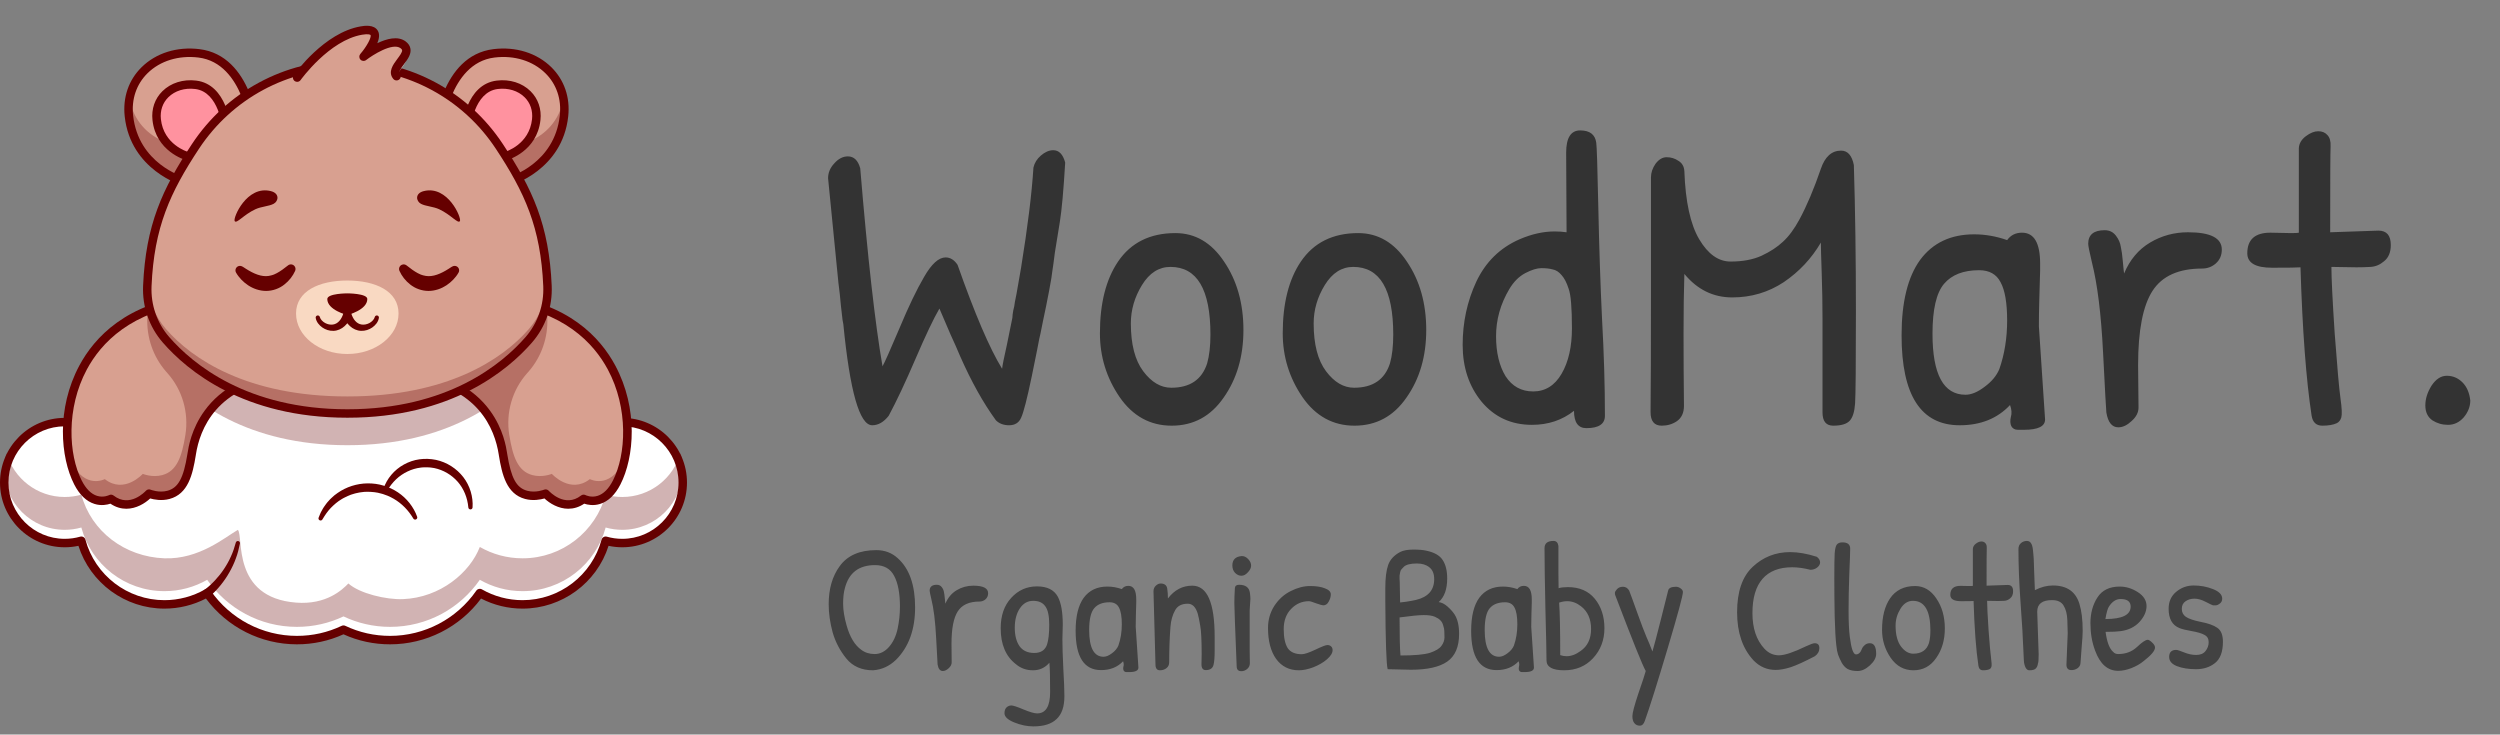 <?xml version="1.0" encoding="UTF-8"?> <svg xmlns="http://www.w3.org/2000/svg" width="194" height="57" viewBox="0 0 194 57" fill="none"><rect x="0" y="0" width="194" height="57" fill="#808080" stroke="none"/><g clip-path="url(#clip0_13175_26806)"><path d="M52.982 37.449C52.982 40.041 50.881 42.141 48.29 42.141C47.842 42.141 47.408 42.079 46.998 41.962C46.234 44.807 43.636 46.901 40.55 46.901C39.343 46.901 38.21 46.58 37.233 46.02C35.706 48.226 33.157 49.672 30.272 49.672C28.978 49.672 27.752 49.382 26.655 48.861C25.559 49.382 24.333 49.672 23.039 49.672C20.153 49.672 17.605 48.226 16.078 46.02C15.101 46.58 13.968 46.901 12.761 46.901C9.674 46.901 7.077 44.807 6.312 41.962C5.903 42.079 5.469 42.141 5.021 42.141C2.429 42.141 0.329 40.041 0.329 37.449C0.329 34.858 2.429 32.756 5.021 32.756C5.255 32.756 5.485 32.773 5.711 32.806C5.681 32.556 5.665 32.3 5.665 32.043C5.665 28.675 8.194 25.898 11.456 25.508C11.715 25.477 11.98 25.461 12.247 25.461C13.581 25.461 14.823 25.858 15.859 26.54C17.352 24.148 20.011 22.556 23.039 22.556C24.333 22.556 25.559 22.846 26.655 23.366C27.752 22.846 28.978 22.556 30.272 22.556C33.3 22.556 35.959 24.147 37.452 26.54C38.488 25.858 39.73 25.461 41.064 25.461C41.54 25.461 42.004 25.512 42.45 25.608C45.419 26.244 47.645 28.883 47.645 32.043C47.645 32.3 47.63 32.556 47.6 32.806C47.826 32.773 48.056 32.756 48.29 32.756C50.881 32.756 52.982 34.857 52.982 37.449Z" fill="white"></path><g opacity="0.3"><path d="M52.982 36.422C52.982 39.013 50.881 41.114 48.29 41.114C47.842 41.114 47.408 41.051 46.998 40.934C46.234 43.779 43.636 45.873 40.55 45.873C39.343 45.873 38.21 45.552 37.233 44.992C35.706 47.198 33.157 48.645 30.272 48.645C28.978 48.645 27.752 48.354 26.655 47.833C25.559 48.354 24.333 48.645 23.039 48.645C20.153 48.645 17.605 47.198 16.078 44.992C15.101 45.552 13.968 45.873 12.761 45.873C9.674 45.873 7.077 43.779 6.312 40.934C5.903 41.051 5.469 41.114 5.021 41.114C2.429 41.114 0.329 39.013 0.329 36.422C0.329 35.98 0.389 35.553 0.503 35.148C1.059 37.12 2.87 38.566 5.021 38.566C5.47 38.566 5.903 38.503 6.312 38.386C7.077 41.231 9.676 43.212 12.761 43.325C15.456 43.423 17.481 41.677 18.458 41.117C18.921 41.599 17.937 46.367 22.975 46.763C25.331 46.947 26.575 45.755 27.034 45.277C27.907 46.059 29.974 46.544 31.267 46.493C34.191 46.377 36.479 44.408 37.234 42.444C38.21 43.004 39.343 43.325 40.551 43.325C43.636 43.325 46.234 41.231 46.999 38.386C47.409 38.503 47.842 38.566 48.29 38.566C50.44 38.566 52.253 37.12 52.808 35.148C52.922 35.553 52.983 35.98 52.983 36.422H52.982Z" fill="#650000"></path></g><path d="M30.272 50C29.008 50 27.792 49.739 26.655 49.222C25.518 49.739 24.302 50 23.039 50C20.253 50 17.637 48.677 15.98 46.446C14.99 46.959 13.884 47.229 12.76 47.229C9.705 47.229 7.006 45.241 6.086 42.356C5.739 42.431 5.382 42.469 5.021 42.469C2.252 42.469 0 40.217 0 37.449C0 34.68 2.252 32.427 5.021 32.427C5.13 32.427 5.24 32.431 5.348 32.438C5.341 32.306 5.337 32.174 5.337 32.042C5.337 28.232 8.437 25.133 12.246 25.133C13.49 25.133 14.698 25.463 15.759 26.091C17.399 23.666 20.096 22.227 23.038 22.227C24.302 22.227 25.518 22.489 26.655 23.005C27.792 22.489 29.008 22.227 30.271 22.227C33.214 22.227 35.911 23.666 37.551 26.091C38.612 25.463 39.82 25.133 41.063 25.133C44.873 25.133 47.973 28.233 47.973 32.042C47.973 32.174 47.969 32.306 47.961 32.438C48.07 32.431 48.18 32.427 48.289 32.427C51.058 32.427 53.31 34.68 53.31 37.449C53.31 40.218 51.058 42.469 48.289 42.469C47.928 42.469 47.571 42.431 47.224 42.356C46.304 45.241 43.604 47.229 40.549 47.229C39.426 47.229 38.32 46.959 37.33 46.446C35.673 48.677 33.056 50 30.271 50H30.272ZM26.655 48.532C26.704 48.532 26.752 48.543 26.796 48.564C27.885 49.081 29.054 49.344 30.272 49.344C32.94 49.344 35.441 48.031 36.963 45.833C37.06 45.692 37.248 45.65 37.396 45.735C38.351 46.283 39.441 46.573 40.55 46.573C43.416 46.573 45.938 44.642 46.681 41.876C46.704 41.791 46.76 41.719 46.837 41.676C46.913 41.632 47.004 41.622 47.089 41.646C47.475 41.757 47.879 41.813 48.289 41.813C50.696 41.813 52.654 39.855 52.654 37.449C52.654 35.042 50.696 33.083 48.289 33.083C48.072 33.083 47.857 33.099 47.649 33.13C47.548 33.145 47.446 33.113 47.372 33.041C47.298 32.97 47.262 32.869 47.274 32.767C47.302 32.529 47.317 32.284 47.317 32.042C47.317 28.594 44.512 25.789 41.064 25.789C39.837 25.789 38.651 26.143 37.632 26.814C37.558 26.863 37.468 26.879 37.381 26.86C37.295 26.841 37.22 26.789 37.173 26.714C35.676 24.315 33.096 22.884 30.272 22.884C29.054 22.884 27.885 23.146 26.796 23.663C26.707 23.705 26.604 23.705 26.515 23.663C25.425 23.146 24.256 22.884 23.039 22.884C20.214 22.884 17.634 24.315 16.137 26.714C16.091 26.789 16.016 26.842 15.929 26.86C15.843 26.879 15.752 26.863 15.679 26.814C14.659 26.143 13.473 25.789 12.247 25.789C8.799 25.789 5.994 28.594 5.994 32.042C5.994 32.284 6.008 32.529 6.036 32.767C6.048 32.869 6.012 32.97 5.938 33.041C5.865 33.113 5.762 33.145 5.661 33.13C5.453 33.099 5.238 33.083 5.021 33.083C2.614 33.083 0.656 35.041 0.656 37.449C0.656 39.856 2.614 41.813 5.021 41.813C5.431 41.813 5.835 41.757 6.222 41.646C6.306 41.622 6.397 41.632 6.474 41.676C6.55 41.719 6.606 41.791 6.629 41.876C7.372 44.642 9.894 46.573 12.76 46.573C13.869 46.573 14.959 46.283 15.914 45.735C16.062 45.65 16.25 45.692 16.347 45.833C17.869 48.031 20.37 49.344 23.039 49.344C24.256 49.344 25.425 49.081 26.515 48.564C26.559 48.543 26.607 48.532 26.655 48.532Z" fill="#650000"></path><g opacity="0.3"><path d="M42.45 25.608C42.313 26.794 41.825 27.921 41.032 28.832C39.015 31.148 34.73 34.55 26.958 34.548C19.187 34.55 14.902 31.148 12.885 28.832C12.069 27.895 11.576 26.731 11.456 25.508C11.715 25.477 11.979 25.461 12.247 25.461C13.581 25.461 14.823 25.858 15.859 26.54C17.352 24.148 20.01 22.556 23.039 22.556C24.332 22.556 25.558 22.846 26.655 23.366C27.751 22.846 28.978 22.556 30.272 22.556C33.3 22.556 35.958 24.147 37.451 26.54C38.488 25.858 39.73 25.461 41.064 25.461C41.539 25.461 42.003 25.512 42.45 25.608H42.45Z" fill="#650000"></path></g><path d="M47.854 37.44C46.791 39.515 45.29 38.712 45.29 38.712C43.773 39.899 42.341 38.304 42.341 38.304C42.341 38.304 41.607 38.61 40.831 38.401C39.697 38.096 39.309 36.975 39.036 35.281C38.977 34.913 38.776 33.291 37.546 31.782C36.53 30.535 34.811 29.364 31.89 29.038L38.83 23.222C40.203 23.376 41.407 23.683 42.456 24.11C49.035 26.777 49.569 34.092 47.854 37.44Z" fill="#D8A090"></path><path d="M44.101 39.479C43.335 39.479 42.658 39.064 42.25 38.68C41.946 38.768 41.361 38.884 40.745 38.718C39.312 38.333 38.955 36.835 38.712 35.334L38.702 35.269C38.4 33.315 37.108 29.95 31.853 29.364C31.673 29.344 31.543 29.182 31.563 29.002C31.583 28.822 31.746 28.693 31.926 28.712C34.674 29.018 36.729 30.082 38.032 31.875C39.06 33.288 39.279 34.704 39.351 35.169L39.36 35.229C39.664 37.11 40.071 37.858 40.915 38.084C41.569 38.26 42.209 38.003 42.216 38.001C42.344 37.948 42.493 37.982 42.585 38.085C42.635 38.14 43.834 39.434 45.088 38.454C45.19 38.373 45.33 38.362 45.445 38.423C45.46 38.431 45.874 38.638 46.383 38.475C46.837 38.328 47.234 37.93 47.562 37.29C48.589 35.286 48.782 31.682 47.165 28.67C46.075 26.64 43.737 24.103 38.794 23.548C38.614 23.528 38.484 23.365 38.505 23.185C38.525 23.005 38.687 22.875 38.867 22.896C44.093 23.482 46.579 26.191 47.743 28.359C49.547 31.72 49.217 35.5 48.146 37.59C47.733 38.397 47.202 38.906 46.569 39.104C46.045 39.268 45.586 39.17 45.336 39.085C44.917 39.368 44.497 39.478 44.101 39.478V39.479Z" fill="#650000"></path><path d="M22.015 29.038C19.097 29.364 17.379 30.531 16.362 31.777C15.128 33.288 14.927 34.913 14.868 35.281C14.594 36.975 14.207 38.097 13.074 38.401C12.297 38.61 11.563 38.304 11.563 38.304C11.563 38.304 10.132 39.899 8.614 38.712C8.614 38.712 7.113 39.515 6.05 37.44C4.333 34.09 4.869 26.767 11.46 24.104C12.507 23.681 13.706 23.375 15.073 23.222L22.015 29.038H22.015Z" fill="#D8A090"></path><g opacity="0.3"><path d="M22.015 29.038C19.097 29.364 17.379 30.531 16.362 31.777C15.128 33.288 14.927 34.913 14.868 35.281C14.594 36.975 14.207 38.097 13.074 38.401C12.297 38.61 11.563 38.304 11.563 38.304C11.563 38.304 10.132 39.899 8.614 38.712C8.614 38.712 7.113 39.515 6.05 37.44C5.781 36.915 5.567 36.292 5.424 35.606C5.47 35.71 5.517 35.81 5.567 35.908C6.631 37.983 8.131 37.179 8.131 37.179C9.649 38.367 11.081 36.772 11.081 36.772C11.081 36.772 11.814 37.078 12.591 36.868C13.725 36.564 14.111 35.443 14.386 33.748C14.386 33.745 14.386 33.742 14.387 33.739C14.659 32.017 14.154 30.257 12.994 28.956C12.957 28.915 12.921 28.873 12.885 28.832C11.88 27.678 11.366 26.181 11.432 24.651C11.44 24.466 11.45 24.283 11.46 24.104C12.507 23.68 13.706 23.375 15.073 23.222L20.4 27.685L22.015 29.038H22.015Z" fill="#650000"></path></g><g opacity="0.3"><path d="M31.89 29.038C34.807 29.364 36.525 30.531 37.542 31.777C38.776 33.288 38.977 34.913 39.036 35.281C39.31 36.975 39.697 38.097 40.831 38.401C41.608 38.61 42.341 38.304 42.341 38.304C42.341 38.304 43.773 39.899 45.291 38.712C45.291 38.712 46.791 39.515 47.855 37.44C48.123 36.915 48.338 36.292 48.48 35.606C48.434 35.71 48.387 35.81 48.337 35.908C47.274 37.983 45.773 37.179 45.773 37.179C44.255 38.367 42.823 36.772 42.823 36.772C42.823 36.772 42.09 37.078 41.313 36.868C40.179 36.564 39.793 35.443 39.519 33.748C39.518 33.745 39.518 33.742 39.517 33.739C39.245 32.017 39.75 30.257 40.91 28.956C40.947 28.915 40.984 28.873 41.02 28.832C42.025 27.678 42.538 26.181 42.472 24.651C42.464 24.466 42.455 24.283 42.444 24.104C41.398 23.68 40.198 23.375 38.831 23.222L33.504 27.685L31.89 29.038H31.89Z" fill="#650000"></path></g><path d="M9.803 39.479C9.407 39.479 8.987 39.368 8.568 39.085C8.318 39.17 7.859 39.268 7.335 39.105C6.702 38.907 6.171 38.397 5.758 37.59C4.687 35.5 4.357 31.72 6.161 28.36C7.325 26.191 9.81 23.482 15.037 22.896C15.217 22.875 15.379 23.005 15.399 23.185C15.419 23.365 15.29 23.528 15.11 23.548C10.167 24.103 7.829 26.64 6.739 28.67C5.122 31.682 5.315 35.287 6.342 37.291C6.672 37.935 7.072 38.335 7.531 38.478C8.038 38.636 8.455 38.425 8.459 38.423C8.574 38.362 8.714 38.374 8.816 38.454C10.07 39.434 11.269 38.14 11.32 38.084C11.413 37.981 11.562 37.948 11.69 38.001C11.695 38.003 12.335 38.26 12.989 38.084C13.833 37.857 14.24 37.11 14.544 35.229L14.554 35.169C14.626 34.704 14.845 33.288 15.873 31.875C17.176 30.082 19.23 29.018 21.978 28.712C22.158 28.692 22.321 28.822 22.341 29.002C22.361 29.182 22.231 29.344 22.051 29.364C16.796 29.95 15.504 33.315 15.202 35.269L15.192 35.334C14.95 36.835 14.593 38.333 13.159 38.718C12.544 38.884 11.958 38.768 11.654 38.68C11.246 39.064 10.569 39.478 9.803 39.479H9.803Z" fill="#650000"></path><path d="M44.227 7.892C44.212 7.823 44.194 7.757 44.172 7.692L44.191 7.689L44.227 7.892Z" fill="#4DA2FF"></path><path d="M19.756 10.207C19.756 10.207 19.317 4.616 15.441 4.139C12.317 3.755 9.664 5.89 10.004 9.001C10.441 13.003 14.239 14.072 14.239 14.072L19.756 10.207H19.756Z" fill="#D8A090"></path><g opacity="0.3"><path d="M19.756 10.207L14.239 14.072C14.239 14.072 10.441 13.003 10.005 9.001C9.952 8.518 9.971 8.059 10.053 7.628C10.063 7.686 10.073 7.743 10.084 7.8C10.682 10.888 14.307 12.299 16.884 10.495L19.482 8.675C19.705 9.554 19.756 10.207 19.756 10.207Z" fill="#650000"></path></g><path d="M14.239 14.4C14.209 14.4 14.179 14.396 14.15 14.388C14.11 14.377 10.134 13.21 9.678 9.037C9.517 7.565 9.981 6.209 10.985 5.219C12.106 4.112 13.745 3.6 15.481 3.814C19.576 4.317 20.064 9.943 20.083 10.182C20.097 10.363 19.962 10.52 19.782 10.534C19.601 10.549 19.443 10.414 19.429 10.233C19.424 10.18 18.963 4.903 15.401 4.465C13.865 4.277 12.423 4.721 11.445 5.686C10.588 6.532 10.191 7.697 10.33 8.966C10.737 12.692 14.181 13.715 14.328 13.757C14.502 13.806 14.603 13.988 14.554 14.162C14.513 14.306 14.382 14.401 14.239 14.401L14.239 14.4Z" fill="#650000"></path><path d="M17.588 9.958C17.588 9.958 17.343 6.845 15.186 6.58C13.447 6.366 11.97 7.555 12.159 9.286C12.403 11.514 14.517 12.109 14.517 12.109" fill="#FFA1A8"></path><path d="M17.588 9.958L15.018 11.758L14.516 12.109C14.516 12.109 12.402 11.514 12.159 9.286C11.97 7.555 13.447 6.366 15.186 6.58C15.799 6.655 16.258 6.96 16.599 7.359C17.463 8.362 17.588 9.958 17.588 9.958L17.588 9.958Z" fill="#FF929F"></path><path d="M14.517 12.438C14.487 12.438 14.457 12.433 14.428 12.425C14.333 12.399 12.098 11.742 11.833 9.322C11.739 8.458 12.012 7.66 12.603 7.077C13.259 6.43 14.216 6.13 15.226 6.254C17.622 6.549 17.904 9.794 17.915 9.932C17.929 10.113 17.794 10.271 17.613 10.285C17.433 10.3 17.275 10.165 17.261 9.984C17.258 9.953 17.009 7.135 15.146 6.906C14.335 6.806 13.576 7.039 13.064 7.545C12.619 7.984 12.413 8.59 12.486 9.251C12.701 11.223 14.529 11.771 14.606 11.794C14.78 11.844 14.881 12.025 14.832 12.199C14.791 12.343 14.659 12.438 14.517 12.438V12.438Z" fill="#650000"></path><path d="M34.015 10.207C34.015 10.207 34.454 4.616 38.33 4.139C41.455 3.755 44.107 5.89 43.767 9.001C43.33 13.003 39.533 14.072 39.533 14.072L34.015 10.207H34.015Z" fill="#D37C59"></path><path d="M34.015 10.207C34.015 10.207 34.454 4.616 38.33 4.139C41.455 3.755 44.107 5.89 43.767 9.001C43.33 13.003 39.533 14.072 39.533 14.072L34.015 10.207H34.015Z" fill="#D8A090"></path><g opacity="0.3"><path d="M43.767 9.001C43.331 13.002 39.533 14.072 39.533 14.072L34.016 10.207C34.016 10.207 34.067 9.554 34.289 8.675L36.888 10.494C39.464 12.299 43.09 10.888 43.688 7.8C43.699 7.743 43.709 7.686 43.719 7.628C43.801 8.059 43.82 8.518 43.767 9.001V9.001Z" fill="#650000"></path></g><path d="M39.533 14.4C39.389 14.4 39.258 14.306 39.217 14.161C39.168 13.987 39.269 13.806 39.444 13.756C39.59 13.715 43.034 12.692 43.441 8.966C43.58 7.697 43.184 6.532 42.326 5.686C41.348 4.721 39.906 4.276 38.37 4.465C34.808 4.903 34.347 10.18 34.343 10.233C34.328 10.414 34.17 10.549 33.989 10.534C33.809 10.52 33.674 10.362 33.688 10.182C33.707 9.942 34.195 4.317 38.29 3.813C40.026 3.6 41.665 4.112 42.787 5.218C43.79 6.209 44.255 7.565 44.093 9.037C43.638 13.21 39.662 14.377 39.622 14.388C39.592 14.396 39.562 14.4 39.532 14.4L39.533 14.4Z" fill="#650000"></path><path d="M36.184 9.958C36.184 9.958 36.428 6.845 38.586 6.58C40.325 6.366 41.801 7.555 41.612 9.286C41.369 11.514 39.255 12.109 39.255 12.109" fill="#FFA1A8"></path><path d="M36.184 9.958L38.753 11.758L39.255 12.109C39.255 12.109 41.369 11.514 41.612 9.286C41.801 7.555 40.325 6.366 38.585 6.58C37.972 6.655 37.514 6.96 37.172 7.359C36.309 8.362 36.184 9.958 36.184 9.958L36.184 9.958Z" fill="#FF929F"></path><path d="M39.255 12.438C39.111 12.438 38.98 12.343 38.939 12.198C38.89 12.024 38.992 11.842 39.166 11.793C39.243 11.771 41.07 11.223 41.286 9.251C41.358 8.59 41.153 7.984 40.708 7.545C40.195 7.039 39.436 6.806 38.626 6.906C36.762 7.135 36.513 9.955 36.511 9.984C36.496 10.164 36.337 10.299 36.158 10.285C35.977 10.27 35.842 10.113 35.857 9.932C35.867 9.794 36.15 6.549 38.546 6.254C39.557 6.13 40.513 6.43 41.169 7.077C41.759 7.66 42.033 8.457 41.938 9.322C41.674 11.742 39.439 12.398 39.344 12.425C39.314 12.433 39.284 12.437 39.255 12.437V12.438Z" fill="#650000"></path><path d="M26.958 32.087C34.73 32.089 39.015 28.686 41.032 26.371C42.037 25.217 42.551 23.719 42.484 22.19C42.286 17.599 41.076 14.886 38.748 11.359C33.157 2.89 20.76 2.89 15.169 11.359C12.841 14.886 11.631 17.599 11.432 22.19C11.366 23.719 11.88 25.217 12.885 26.371C14.901 28.686 19.187 32.089 26.959 32.087H26.958Z" fill="#D8A090"></path><path d="M26.964 32.415C26.96 32.415 26.957 32.415 26.953 32.415C18.914 32.415 14.534 28.763 12.637 26.586C11.578 25.37 11.034 23.804 11.104 22.176C11.309 17.449 12.595 14.664 14.895 11.178C17.582 7.109 22.091 4.679 26.958 4.679C31.825 4.679 36.335 7.109 39.021 11.178C41.322 14.664 42.608 17.449 42.812 22.176C42.883 23.804 42.338 25.37 41.279 26.586C39.383 28.763 35.002 32.415 26.964 32.415ZM26.958 31.759C26.96 31.759 26.962 31.759 26.964 31.759C34.743 31.759 38.962 28.248 40.785 26.155C41.732 25.067 42.22 23.664 42.157 22.205C41.959 17.63 40.709 14.928 38.474 11.54C35.909 7.655 31.604 5.335 26.958 5.335C22.312 5.335 18.008 7.655 15.443 11.54C13.207 14.927 11.958 17.63 11.76 22.205C11.697 23.664 12.184 25.067 13.132 26.155C14.955 28.248 19.174 31.759 26.953 31.759H26.958Z" fill="#650000"></path><g opacity="0.3"><path d="M41.032 26.37C39.016 28.686 34.73 32.089 26.958 32.087C19.187 32.089 14.902 28.686 12.884 26.37C11.88 25.217 11.366 23.719 11.433 22.19C11.435 22.136 11.438 22.081 11.44 22.027C11.526 23.319 12.026 24.554 12.884 25.54C14.902 27.856 19.187 30.766 26.958 30.764C34.73 30.766 39.015 27.856 41.032 25.54C41.891 24.554 42.39 23.319 42.477 22.027C42.48 22.081 42.482 22.136 42.484 22.19C42.551 23.719 42.037 25.217 41.032 26.37Z" fill="#650000"></path></g><path d="M30.927 24.328C30.927 26.063 29.147 27.47 26.95 27.47C24.754 27.47 22.973 26.063 22.973 24.328C22.973 22.592 24.754 21.769 26.95 21.769C29.147 21.769 30.927 22.592 30.927 24.328Z" fill="#F9D9C2"></path><path d="M29.241 24.638C29.112 25.346 27.595 26.084 26.95 24.448H26.951C26.306 26.084 24.789 25.346 24.66 24.638" fill="#F9D9C2"></path><path d="M23.06 6.023C23.06 6.023 25.322 2.834 28.047 2.371C30.293 1.989 28.211 4.402 28.211 4.402C28.211 4.402 30.313 2.766 31.277 3.475C32.231 4.177 30.173 5.192 30.773 5.914C30.773 5.914 32.197 7.029 26.958 7.763C21.72 8.497 23.06 6.023 23.06 6.023V6.023Z" fill="#D8A090"></path><g opacity="0.5"><path d="M30.759 5.896C30.392 5.416 31.161 4.811 31.439 4.255C31.798 4.743 31.037 5.347 30.759 5.896Z" fill="white"></path></g><path d="M23.059 6.351C22.994 6.351 22.927 6.332 22.87 6.291C22.722 6.186 22.687 5.981 22.792 5.833C22.888 5.698 25.165 2.528 27.992 2.047C28.249 2.004 29.029 1.871 29.324 2.394C29.476 2.663 29.421 3.01 29.28 3.353C30.001 3.006 30.872 2.769 31.471 3.21C31.691 3.372 31.819 3.569 31.853 3.795C31.916 4.221 31.632 4.601 31.358 4.967C31.048 5.381 30.927 5.586 31.025 5.704C31.141 5.844 31.122 6.051 30.983 6.166C30.843 6.282 30.636 6.263 30.52 6.124C30.075 5.587 30.512 5.002 30.832 4.574C31.008 4.339 31.227 4.047 31.204 3.892C31.197 3.844 31.156 3.793 31.082 3.739C30.46 3.281 28.907 4.276 28.412 4.66C28.279 4.764 28.089 4.749 27.973 4.627C27.857 4.505 27.852 4.315 27.962 4.187C28.456 3.614 28.848 2.885 28.752 2.717C28.738 2.691 28.585 2.612 28.102 2.694C25.545 3.129 23.349 6.182 23.327 6.213C23.263 6.303 23.162 6.351 23.059 6.351H23.059Z" fill="#650000"></path><path d="M18.857 20.711C18.886 20.725 18.927 20.756 18.964 20.779L19.077 20.853C19.154 20.901 19.228 20.95 19.306 20.993C19.46 21.082 19.613 21.162 19.766 21.227C20.071 21.36 20.368 21.432 20.645 21.429C20.784 21.428 20.921 21.406 21.058 21.367C21.128 21.353 21.196 21.322 21.267 21.299C21.335 21.265 21.407 21.24 21.477 21.199C21.76 21.051 22.043 20.837 22.344 20.6L22.352 20.593C22.508 20.471 22.733 20.497 22.856 20.653C22.942 20.762 22.954 20.905 22.901 21.023C22.721 21.42 22.442 21.787 22.062 22.082C21.689 22.381 21.173 22.576 20.652 22.576C20.129 22.576 19.643 22.395 19.256 22.14C19.061 22.01 18.885 21.863 18.73 21.701C18.653 21.617 18.578 21.535 18.511 21.445C18.477 21.4 18.444 21.355 18.412 21.308C18.38 21.259 18.353 21.218 18.318 21.156C18.222 20.989 18.279 20.775 18.446 20.679C18.551 20.618 18.675 20.619 18.777 20.669L18.857 20.711H18.857Z" fill="#650000"></path><path d="M35.582 21.156C35.547 21.218 35.52 21.259 35.488 21.309C35.456 21.356 35.423 21.4 35.389 21.446C35.322 21.535 35.247 21.618 35.17 21.701C35.015 21.863 34.839 22.01 34.644 22.14C34.257 22.395 33.771 22.577 33.248 22.576C32.727 22.576 32.211 22.381 31.838 22.082C31.458 21.787 31.179 21.42 30.999 21.023C30.917 20.843 30.997 20.631 31.177 20.549C31.303 20.491 31.445 20.513 31.547 20.593L31.556 20.6C31.857 20.837 32.14 21.051 32.423 21.199C32.493 21.24 32.565 21.265 32.633 21.299C32.704 21.322 32.772 21.353 32.842 21.368C32.98 21.406 33.116 21.428 33.255 21.43C33.532 21.432 33.83 21.361 34.135 21.227C34.287 21.162 34.441 21.082 34.594 20.993C34.672 20.95 34.746 20.901 34.823 20.853L34.937 20.779C34.973 20.757 35.015 20.725 35.043 20.711L35.122 20.671C35.294 20.583 35.504 20.652 35.592 20.823C35.647 20.932 35.639 21.058 35.583 21.156L35.582 21.156Z" fill="#650000"></path><path d="M28.503 23.206C28.503 24.063 26.95 24.448 26.95 24.448C26.95 24.448 25.398 24.063 25.398 23.206C25.398 22.765 26.951 22.765 26.951 22.765C26.951 22.765 28.503 22.765 28.503 23.206H28.503Z" fill="#650000"></path><path d="M29.241 24.638C29.112 25.346 27.595 26.084 26.95 24.448H26.951C26.306 26.084 24.789 25.346 24.66 24.638" fill="#F9D9C2"></path><path d="M26.951 24.449V24.45L26.95 24.449H26.951Z" fill="#F9D9C2"></path><path d="M29.402 24.667C29.376 24.832 29.306 24.977 29.215 25.099C29.123 25.221 29.014 25.325 28.891 25.411C28.646 25.581 28.344 25.686 28.023 25.674C27.703 25.667 27.384 25.519 27.156 25.305C26.922 25.093 26.767 24.831 26.645 24.569C26.572 24.411 26.64 24.223 26.798 24.149C26.846 24.127 26.897 24.118 26.947 24.12H26.951V24.12L26.987 24.122C27.161 24.131 27.294 24.279 27.285 24.453C27.282 24.494 27.272 24.534 27.256 24.569C27.134 24.831 26.979 25.093 26.744 25.306C26.516 25.519 26.198 25.667 25.877 25.675C25.557 25.686 25.255 25.581 25.01 25.411C24.887 25.325 24.777 25.221 24.686 25.099C24.595 24.977 24.524 24.832 24.498 24.668C24.484 24.578 24.545 24.494 24.635 24.48C24.718 24.467 24.797 24.519 24.819 24.598L24.822 24.609C24.871 24.791 25.041 24.961 25.229 25.065C25.421 25.169 25.641 25.214 25.838 25.184C26.036 25.156 26.206 25.052 26.34 24.898C26.477 24.747 26.573 24.543 26.645 24.328L26.951 24.777L27.256 24.328C27.329 24.543 27.425 24.747 27.561 24.898C27.695 25.052 27.866 25.156 28.063 25.184C28.26 25.214 28.48 25.169 28.672 25.065C28.861 24.961 29.03 24.791 29.08 24.609L29.082 24.599C29.106 24.512 29.196 24.46 29.284 24.484C29.365 24.506 29.415 24.586 29.403 24.668L29.402 24.667Z" fill="#650000"></path><path d="M35.688 17.16C35.844 16.936 34.755 14.354 32.877 14.831C32.19 15.006 32.28 15.61 32.665 15.815C33.032 16.011 33.612 16.02 34.084 16.239C35.004 16.667 35.532 17.384 35.688 17.16Z" fill="#650000"></path><path d="M18.212 17.16C18.056 16.936 19.145 14.354 21.022 14.831C21.71 15.006 21.62 15.61 21.234 15.815C20.867 16.011 20.288 16.02 19.816 16.239C18.895 16.667 18.368 17.384 18.212 17.16Z" fill="#650000"></path><path d="M15.883 45.754C15.944 45.712 16.021 45.653 16.09 45.596C16.16 45.539 16.228 45.477 16.297 45.417C16.433 45.293 16.565 45.163 16.691 45.027C16.944 44.756 17.178 44.464 17.383 44.152C17.589 43.842 17.775 43.516 17.924 43.172C18.084 42.832 18.195 42.473 18.297 42.11L18.299 42.102C18.324 42.014 18.414 41.963 18.502 41.988C18.585 42.011 18.635 42.095 18.618 42.178C18.539 42.566 18.448 42.954 18.305 43.326C18.172 43.702 17.999 44.063 17.802 44.41C17.606 44.759 17.378 45.09 17.126 45.403C17 45.56 16.866 45.711 16.727 45.858C16.656 45.93 16.586 46.003 16.51 46.073C16.435 46.145 16.363 46.209 16.271 46.284C16.13 46.398 15.923 46.377 15.809 46.236C15.694 46.096 15.716 45.889 15.857 45.774C15.862 45.769 15.868 45.765 15.874 45.761L15.883 45.754L15.883 45.754Z" fill="#650000"></path><path d="M24.727 40.163C24.807 39.98 24.87 39.785 24.977 39.613C25.027 39.525 25.072 39.433 25.131 39.35L25.308 39.101C25.364 39.015 25.439 38.945 25.505 38.867L25.608 38.752C25.642 38.714 25.682 38.682 25.719 38.646C25.795 38.578 25.869 38.505 25.948 38.439L26.196 38.256C26.871 37.782 27.697 37.518 28.529 37.51C28.944 37.507 29.362 37.558 29.759 37.683L29.909 37.725L30.053 37.783C30.149 37.822 30.245 37.861 30.34 37.902C30.527 37.991 30.709 38.091 30.88 38.207C31.567 38.667 32.101 39.343 32.371 40.101C32.402 40.187 32.357 40.281 32.271 40.312C32.196 40.339 32.113 40.307 32.074 40.24L32.073 40.239C31.697 39.6 31.178 39.071 30.562 38.711C30.406 38.623 30.25 38.54 30.085 38.471L29.835 38.381L29.709 38.336L29.581 38.302C29.242 38.197 28.886 38.169 28.534 38.162L28.269 38.169L28.006 38.201C27.917 38.207 27.832 38.232 27.745 38.249C27.659 38.269 27.57 38.281 27.486 38.311L27.232 38.389L26.985 38.491C26.902 38.523 26.824 38.566 26.744 38.607C26.666 38.649 26.583 38.684 26.51 38.736C26.201 38.917 25.927 39.154 25.674 39.412C25.421 39.673 25.218 39.977 25.027 40.296L25.018 40.312C24.971 40.389 24.871 40.415 24.793 40.368C24.722 40.326 24.695 40.237 24.727 40.163H24.727Z" fill="#650000"></path><path d="M29.756 37.93C30.014 37.145 30.596 36.455 31.345 36.046C31.718 35.842 32.13 35.697 32.555 35.642C32.98 35.582 33.413 35.602 33.834 35.687C34.674 35.867 35.437 36.356 35.954 37.027C36.472 37.7 36.726 38.556 36.671 39.377C36.665 39.468 36.587 39.536 36.496 39.53C36.414 39.525 36.35 39.46 36.343 39.381V39.377C36.277 38.631 35.993 37.926 35.517 37.383C35.279 37.112 34.998 36.884 34.691 36.703C34.384 36.524 34.049 36.395 33.701 36.322L33.438 36.283C33.395 36.274 33.35 36.272 33.306 36.271L33.173 36.265C33.084 36.258 32.996 36.261 32.907 36.265C32.818 36.264 32.73 36.278 32.642 36.286C32.29 36.33 31.945 36.431 31.624 36.587C31.302 36.74 30.999 36.943 30.737 37.195C30.473 37.445 30.246 37.738 30.056 38.062L30.054 38.065C30.008 38.144 29.907 38.17 29.829 38.124C29.76 38.084 29.732 38.002 29.756 37.93V37.93Z" fill="#650000"></path></g><path d="M81.731 11.656C82.179 11.656 82.488 11.976 82.659 12.616C82.531 14.771 82.392 16.307 82.243 17.224C82.094 18.12 81.966 18.909 81.859 19.592C81.773 20.275 81.71 20.744 81.667 21C81.645 21.256 81.56 21.779 81.411 22.568C81.261 23.357 81.102 24.147 80.931 24.936C80.781 25.704 80.686 26.163 80.643 26.312C80.621 26.461 80.43 27.421 80.067 29.192C79.704 30.941 79.427 32.019 79.235 32.424C79.064 32.808 78.755 33 78.307 33C77.88 33 77.539 32.872 77.283 32.616C76.302 31.272 75.374 29.608 74.499 27.624C74.285 27.112 74.04 26.557 73.763 25.96C73.507 25.363 73.315 24.915 73.187 24.616L72.899 23.944C72.451 24.712 71.832 26.013 71.043 27.848C70.254 29.683 69.56 31.155 68.963 32.264C68.579 32.755 68.152 33 67.683 33C66.701 33 65.955 30.387 65.443 25.16C65.443 25.139 65.421 25.021 65.379 24.808C65.358 24.595 65.315 24.221 65.251 23.688C65.208 23.155 65.144 22.568 65.059 21.928C64.995 21.267 64.728 18.568 64.259 13.832C64.259 13.405 64.419 13.021 64.739 12.68C65.059 12.317 65.411 12.136 65.795 12.136C66.264 12.136 66.584 12.445 66.755 13.064C67.331 19.997 67.907 25.117 68.483 28.424C68.653 28.125 69.091 27.144 69.795 25.48C70.499 23.795 71.139 22.461 71.715 21.48C72.291 20.477 72.846 19.976 73.379 19.976C73.742 19.976 74.051 20.168 74.307 20.552C75.651 24.371 76.803 27.059 77.763 28.616C77.784 28.381 77.912 27.741 78.147 26.696L78.563 24.648C78.563 24.52 78.584 24.339 78.627 24.104C78.691 23.869 78.734 23.645 78.755 23.432C78.797 23.197 78.84 22.984 78.883 22.792L79.235 20.776C79.747 17.619 80.067 15.027 80.195 13C80.28 12.637 80.472 12.328 80.771 12.072C81.091 11.795 81.411 11.656 81.731 11.656ZM91.21 18.088C92.746 18.088 94.004 18.824 94.986 20.296C95.988 21.768 96.49 23.539 96.49 25.608C96.49 27.656 95.978 29.405 94.954 30.856C93.951 32.307 92.607 33.032 90.922 33.032C89.258 33.032 87.914 32.296 86.89 30.824C85.866 29.331 85.354 27.677 85.354 25.864C85.354 23.539 85.823 21.683 86.762 20.296C87.764 18.824 89.247 18.088 91.21 18.088ZM90.826 20.712C89.93 20.712 89.194 21.181 88.618 22.12C88.042 23.059 87.754 24.051 87.754 25.096C87.754 26.717 88.074 27.955 88.714 28.808C89.354 29.661 90.079 30.088 90.89 30.088C92.34 30.088 93.268 29.459 93.674 28.2C93.844 27.603 93.93 26.856 93.93 25.96C93.93 22.461 92.895 20.712 90.826 20.712ZM105.396 18.088C106.932 18.088 108.191 18.824 109.172 20.296C110.175 21.768 110.676 23.539 110.676 25.608C110.676 27.656 110.164 29.405 109.14 30.856C108.137 32.307 106.793 33.032 105.108 33.032C103.444 33.032 102.1 32.296 101.076 30.824C100.052 29.331 99.54 27.677 99.54 25.864C99.54 23.539 100.009 21.683 100.948 20.296C101.951 18.824 103.433 18.088 105.396 18.088ZM105.012 20.712C104.116 20.712 103.38 21.181 102.804 22.12C102.228 23.059 101.94 24.051 101.94 25.096C101.94 26.717 102.26 27.955 102.9 28.808C103.54 29.661 104.265 30.088 105.076 30.088C106.527 30.088 107.455 29.459 107.86 28.2C108.031 27.603 108.116 26.856 108.116 25.96C108.116 22.461 107.081 20.712 105.012 20.712ZM121.566 18.024L121.534 11.848C121.534 10.696 121.897 10.12 122.622 10.12C123.369 10.12 123.785 10.44 123.87 11.08C123.913 11.357 123.966 13.032 124.03 16.104C124.094 19.176 124.19 22.056 124.318 24.744C124.467 27.432 124.542 29.939 124.542 32.264C124.542 32.904 124.062 33.224 123.102 33.224C122.462 33.224 122.142 32.776 122.142 31.88C121.225 32.605 120.137 32.968 118.878 32.968C117.278 32.968 115.977 32.371 114.974 31.176C113.993 29.981 113.502 28.509 113.502 26.76C113.502 25.011 113.854 23.379 114.558 21.864C115.283 20.328 116.403 19.229 117.918 18.568C118.857 18.163 119.763 17.96 120.638 17.96C120.958 17.96 121.267 17.981 121.566 18.024ZM121.726 22.408C121.577 21.939 121.395 21.587 121.182 21.352C120.969 21.096 120.734 20.947 120.478 20.904C120.243 20.84 119.955 20.808 119.614 20.808C119.273 20.808 118.857 20.936 118.366 21.192C117.875 21.448 117.459 21.864 117.118 22.44C116.435 23.592 116.094 24.808 116.094 26.088C116.094 27.347 116.339 28.381 116.83 29.192C117.342 29.981 118.057 30.376 118.974 30.376C119.913 30.376 120.649 29.917 121.182 29C121.715 28.083 121.982 26.909 121.982 25.48C121.982 23.88 121.897 22.856 121.726 22.408ZM142.867 11.688C143.379 11.688 143.71 12.061 143.859 12.808C143.966 16.285 144.019 20.083 144.019 24.2C144.019 28.296 143.998 30.664 143.955 31.304C143.912 31.944 143.774 32.392 143.539 32.648C143.304 32.904 142.878 33.032 142.259 33.032C141.704 33.032 141.427 32.691 141.427 32.008V24.776C141.427 23.603 141.406 22.397 141.363 21.16C141.32 19.923 141.299 19.144 141.299 18.824C140.574 20.061 139.614 21.085 138.419 21.896C137.224 22.685 135.891 23.08 134.419 23.08C132.947 23.08 131.71 22.472 130.707 21.256C130.664 22.557 130.643 24.104 130.643 25.896C130.643 27.667 130.654 29.533 130.675 31.496C130.675 32.029 130.494 32.424 130.131 32.68C129.79 32.915 129.395 33.032 128.947 33.032C128.371 33.032 128.083 32.68 128.083 31.976C128.104 30.056 128.115 27.016 128.115 22.856V13.768C128.115 13.405 128.232 13.053 128.467 12.712C128.723 12.371 129.011 12.2 129.331 12.2C129.672 12.2 129.982 12.296 130.259 12.488C130.536 12.659 130.686 12.925 130.707 13.288C130.792 15.656 131.176 17.416 131.859 18.568C132.542 19.72 133.352 20.296 134.291 20.296C135.23 20.296 136.03 20.147 136.691 19.848C137.374 19.528 137.928 19.165 138.355 18.76C138.803 18.355 139.23 17.779 139.635 17.032C140.211 15.965 140.766 14.653 141.299 13.096C141.619 12.157 142.142 11.688 142.867 11.688ZM156.906 18.056C157.845 18.056 158.314 18.856 158.314 20.456C158.314 20.627 158.314 20.808 158.314 21L158.25 23.24C158.229 23.944 158.218 24.637 158.218 25.32L158.698 32.552C158.698 33.085 158.154 33.352 157.066 33.352C157.002 33.352 156.842 33.352 156.586 33.352C156.351 33.352 156.181 33.256 156.074 33.064C155.989 32.872 155.978 32.637 156.042 32.36C156.127 32.083 156.106 31.773 155.978 31.432C154.997 32.477 153.695 33 152.074 33C149.066 33 147.562 30.675 147.562 26.024C147.562 23.443 148.042 21.491 149.002 20.168C149.983 18.845 151.381 18.184 153.194 18.184C154.047 18.184 154.901 18.333 155.754 18.632C156.031 18.248 156.415 18.056 156.906 18.056ZM153.578 20.968C152.362 20.968 151.455 21.32 150.858 22.024C150.261 22.728 149.962 24.019 149.962 25.896C149.962 29.053 150.815 30.632 152.522 30.632C152.97 30.632 153.461 30.429 153.994 30.024C154.549 29.619 154.933 29.16 155.146 28.648C155.551 27.496 155.754 26.237 155.754 24.872C155.754 23.507 155.583 22.515 155.242 21.896C154.922 21.277 154.367 20.968 153.578 20.968ZM165.917 28.328L165.949 31.624C165.949 32.008 165.768 32.36 165.405 32.68C165.064 33 164.723 33.16 164.381 33.16C163.891 33.16 163.581 32.776 163.453 32.008C163.432 31.837 163.347 30.28 163.197 27.336C163.048 24.371 162.76 22.045 162.333 20.36C162.141 19.549 162.045 19.069 162.045 18.92C162.045 18.216 162.472 17.864 163.325 17.864C163.688 17.864 163.976 18.003 164.189 18.28C164.403 18.557 164.531 18.845 164.573 19.144C164.637 19.421 164.691 19.805 164.733 20.296C164.776 20.787 164.808 21.096 164.829 21.224C165.277 20.157 165.949 19.357 166.845 18.824C167.741 18.291 168.723 18.024 169.789 18.024C171.539 18.024 172.413 18.472 172.413 19.368C172.413 19.816 172.253 20.179 171.933 20.456C171.635 20.712 171.283 20.84 170.877 20.84C169.064 20.84 167.784 21.416 167.037 22.568C166.291 23.72 165.917 25.64 165.917 28.328ZM176.182 18.056L177.782 18.088C178.145 18.088 178.347 18.077 178.39 18.056V11.496C178.411 11.133 178.593 10.824 178.934 10.568C179.275 10.312 179.595 10.184 179.894 10.184C180.193 10.184 180.427 10.28 180.598 10.472C180.79 10.664 180.875 10.963 180.854 11.368C180.833 11.773 180.822 13.992 180.822 18.024L184.566 17.896C185.206 17.896 185.526 18.269 185.526 19.016C185.526 19.571 185.355 19.987 185.014 20.264C184.694 20.541 184.342 20.691 183.958 20.712C183.595 20.733 183.233 20.744 182.87 20.744L180.918 20.712C180.918 21.587 181.003 23.315 181.174 25.896C181.366 28.477 181.515 30.152 181.622 30.92C181.729 31.667 181.75 32.157 181.686 32.392C181.622 32.605 181.505 32.755 181.334 32.84C181.057 32.968 180.683 33.032 180.214 33.032C179.745 33.032 179.467 32.776 179.382 32.264C178.955 29.469 178.667 25.629 178.518 20.744C178.326 20.765 177.59 20.776 176.31 20.776C175.03 20.776 174.39 20.403 174.39 19.656C174.39 18.589 174.987 18.056 176.182 18.056ZM189.87 29.16C190.339 29.16 190.745 29.331 191.086 29.672C191.427 30.013 191.63 30.483 191.694 31.08C191.694 31.549 191.523 31.987 191.182 32.392C190.841 32.776 190.435 32.968 189.966 32.968C189.518 32.968 189.113 32.851 188.75 32.616C188.387 32.36 188.206 31.976 188.206 31.464C188.206 30.952 188.366 30.44 188.686 29.928C189.027 29.416 189.422 29.16 189.87 29.16Z" fill="#333333"></path><path opacity="0.8" d="M68.002 42.69C68.656 42.69 69.211 42.9 69.668 43.32C70.564 44.123 71.012 45.392 71.012 47.128C71.012 48.855 70.518 50.213 69.528 51.202C69.015 51.697 68.422 51.967 67.75 52.014C66.864 52.014 66.173 51.711 65.678 51.104C65.184 50.497 64.829 49.821 64.614 49.074C64.409 48.318 64.306 47.59 64.306 46.89C64.306 45.695 64.591 44.711 65.16 43.936C65.758 43.105 66.705 42.69 68.002 42.69ZM67.904 43.852C66.654 43.852 65.874 44.445 65.566 45.63C65.473 45.947 65.426 46.353 65.426 46.848C65.426 47.343 65.52 47.917 65.706 48.57C65.958 49.447 66.332 50.063 66.826 50.418C67.116 50.642 67.466 50.754 67.876 50.754C68.287 50.754 68.656 50.572 68.982 50.208C69.309 49.835 69.533 49.363 69.654 48.794C69.776 48.225 69.836 47.651 69.836 47.072C69.836 46.045 69.687 45.252 69.388 44.692C69.099 44.132 68.604 43.852 67.904 43.852ZM73.836 49.956L73.85 51.398C73.85 51.566 73.77 51.72 73.612 51.86C73.462 52 73.313 52.07 73.164 52.07C72.949 52.07 72.814 51.902 72.758 51.566C72.748 51.491 72.711 50.81 72.646 49.522C72.58 48.225 72.454 47.207 72.268 46.47C72.184 46.115 72.142 45.905 72.142 45.84C72.142 45.532 72.328 45.378 72.702 45.378C72.86 45.378 72.986 45.439 73.08 45.56C73.173 45.681 73.229 45.807 73.248 45.938C73.276 46.059 73.299 46.227 73.318 46.442C73.336 46.657 73.35 46.792 73.36 46.848C73.556 46.381 73.85 46.031 74.242 45.798C74.634 45.565 75.063 45.448 75.53 45.448C76.295 45.448 76.678 45.644 76.678 46.036C76.678 46.232 76.608 46.391 76.468 46.512C76.337 46.624 76.183 46.68 76.006 46.68C75.212 46.68 74.652 46.932 74.326 47.436C73.999 47.94 73.836 48.78 73.836 49.956ZM81.434 51.426C81.099 51.818 80.674 52.014 80.16 52.014C79.647 52.014 79.204 51.855 78.831 51.538C78.046 50.931 77.654 50.003 77.654 48.752C77.654 47.772 77.925 46.988 78.466 46.4C79.008 45.803 79.675 45.504 80.469 45.504C81.262 45.504 81.803 45.775 82.093 46.316C82.344 46.792 82.471 47.511 82.471 48.472L82.442 49.62C82.442 50.161 82.466 50.913 82.513 51.874C82.569 52.826 82.597 53.545 82.597 54.03C82.597 54.833 82.396 55.421 81.995 55.794C81.603 56.177 81.001 56.368 80.189 56.368C79.703 56.368 79.209 56.265 78.704 56.06C78.201 55.855 77.948 55.617 77.948 55.346C77.948 55.15 78 55.001 78.103 54.898C78.215 54.795 78.341 54.744 78.481 54.744C78.621 54.744 78.933 54.847 79.418 55.052C79.913 55.257 80.268 55.36 80.483 55.36C81.154 55.36 81.49 54.809 81.49 53.708C81.49 52.607 81.472 51.846 81.434 51.426ZM81.421 48.472C81.421 47.791 81.318 47.315 81.112 47.044C80.916 46.764 80.604 46.624 80.174 46.624C79.745 46.624 79.4 46.82 79.138 47.212C78.877 47.604 78.746 48.103 78.746 48.71C78.746 49.307 78.868 49.783 79.111 50.138C79.362 50.493 79.745 50.67 80.258 50.67C80.772 50.67 81.103 50.451 81.252 50.012C81.365 49.657 81.421 49.144 81.421 48.472ZM87.557 45.462C87.968 45.462 88.173 45.812 88.173 46.512C88.173 46.587 88.173 46.666 88.173 46.75L88.145 47.73C88.135 48.038 88.131 48.341 88.131 48.64L88.341 51.804C88.341 52.037 88.103 52.154 87.627 52.154C87.599 52.154 87.529 52.154 87.417 52.154C87.314 52.154 87.24 52.112 87.193 52.028C87.156 51.944 87.151 51.841 87.179 51.72C87.216 51.599 87.207 51.463 87.151 51.314C86.722 51.771 86.152 52 85.443 52C84.127 52 83.469 50.983 83.469 48.948C83.469 47.819 83.679 46.965 84.099 46.386C84.528 45.807 85.139 45.518 85.933 45.518C86.306 45.518 86.68 45.583 87.053 45.714C87.174 45.546 87.342 45.462 87.557 45.462ZM86.101 46.736C85.569 46.736 85.172 46.89 84.911 47.198C84.65 47.506 84.519 48.071 84.519 48.892C84.519 50.273 84.892 50.964 85.639 50.964C85.835 50.964 86.049 50.875 86.283 50.698C86.525 50.521 86.694 50.32 86.787 50.096C86.964 49.592 87.053 49.041 87.053 48.444C87.053 47.847 86.978 47.413 86.829 47.142C86.689 46.871 86.446 46.736 86.101 46.736ZM89.665 51.566L89.511 45.882C89.511 45.705 89.572 45.56 89.693 45.448C89.815 45.336 89.936 45.28 90.057 45.28C90.356 45.28 90.529 45.406 90.575 45.658C90.613 45.91 90.631 46.171 90.631 46.442C91.135 45.779 91.765 45.448 92.521 45.448C93.679 45.448 94.257 46.769 94.257 49.41C94.257 49.653 94.257 50.021 94.257 50.516C94.257 51.001 94.229 51.356 94.173 51.58C94.108 51.86 93.907 52 93.571 52C93.347 52 93.235 51.851 93.235 51.552L93.249 50.768C93.249 49.685 93.212 48.948 93.137 48.556C93.072 48.155 93.007 47.837 92.941 47.604C92.783 47.1 92.526 46.848 92.171 46.848C91.705 46.848 91.378 47.016 91.191 47.352C90.986 47.716 90.865 48.145 90.827 48.64C90.762 49.508 90.729 50.427 90.729 51.398C90.729 51.585 90.659 51.734 90.519 51.846C90.379 51.958 90.211 52.014 90.015 52.014C89.782 52.014 89.665 51.865 89.665 51.566ZM96.387 43.152C96.555 43.152 96.714 43.231 96.863 43.39C97.013 43.549 97.087 43.717 97.087 43.894C97.087 44.062 97.003 44.235 96.835 44.412C96.677 44.589 96.509 44.678 96.331 44.678C96.154 44.678 95.991 44.603 95.841 44.454C95.701 44.305 95.631 44.113 95.631 43.88C95.631 43.432 95.874 43.189 96.359 43.152C96.369 43.152 96.378 43.152 96.387 43.152ZM96.975 50.488L96.989 51.468C96.989 51.645 96.919 51.795 96.779 51.916C96.639 52.028 96.49 52.084 96.331 52.084C96.098 52.084 95.977 51.967 95.967 51.734C95.846 48.757 95.785 47.109 95.785 46.792C95.785 46.475 95.799 46.087 95.827 45.63C95.846 45.462 95.953 45.378 96.149 45.378C96.644 45.378 96.924 45.579 96.989 45.98C97.017 46.185 97.031 46.349 97.031 46.47L96.975 47.352V50.488ZM98.398 48.724C98.398 48.099 98.561 47.529 98.888 47.016C99.224 46.503 99.649 46.12 100.162 45.868C100.676 45.607 101.175 45.476 101.66 45.476C102.146 45.476 102.533 45.537 102.822 45.658C103.121 45.77 103.27 45.924 103.27 46.12C103.27 46.307 103.214 46.498 103.102 46.694C103 46.881 102.86 46.974 102.682 46.974C102.617 46.974 102.435 46.923 102.136 46.82C101.847 46.708 101.66 46.652 101.576 46.652C101.035 46.652 100.573 46.853 100.19 47.254C99.808 47.646 99.616 48.169 99.616 48.822C99.616 49.475 99.719 49.965 99.924 50.292C100.139 50.609 100.503 50.768 101.016 50.768C101.222 50.768 101.572 50.651 102.066 50.418C102.57 50.175 102.883 50.054 103.004 50.054C103.126 50.054 103.224 50.091 103.298 50.166C103.373 50.241 103.41 50.334 103.41 50.446C103.41 50.67 103.266 50.908 102.976 51.16C102.696 51.403 102.346 51.608 101.926 51.776C101.506 51.935 101.128 52.014 100.792 52.014C100.046 52.014 99.457 51.72 99.028 51.132C98.608 50.544 98.398 49.741 98.398 48.724ZM109.488 51.972L107.682 51.93C107.58 51.538 107.519 49.774 107.5 46.638V45.644C107.5 44.851 107.575 44.249 107.724 43.838C107.874 43.418 108.186 43.082 108.662 42.83C108.905 42.709 109.241 42.648 109.67 42.648C110.109 42.648 110.445 42.676 110.678 42.732C111.304 42.863 111.728 43.105 111.952 43.46C112.186 43.815 112.302 44.291 112.302 44.888C112.302 45.719 112.083 46.33 111.644 46.722C111.868 46.75 112.092 46.862 112.316 47.058C112.54 47.254 112.722 47.455 112.862 47.66C113.105 48.033 113.226 48.542 113.226 49.186C113.226 50.194 112.918 50.913 112.302 51.342C111.696 51.762 110.758 51.972 109.488 51.972ZM108.62 45.154L108.648 46.75C108.667 46.75 108.826 46.731 109.124 46.694C109.423 46.647 109.675 46.601 109.88 46.554C110.823 46.33 111.294 45.793 111.294 44.944C111.294 44.524 111.168 44.216 110.916 44.02C110.674 43.824 110.352 43.726 109.95 43.726C109.446 43.726 109.106 43.815 108.928 43.992C108.854 44.067 108.793 44.132 108.746 44.188C108.7 44.235 108.667 44.314 108.648 44.426C108.63 44.538 108.616 44.617 108.606 44.664C108.606 44.711 108.606 44.799 108.606 44.93C108.616 45.061 108.62 45.135 108.62 45.154ZM111.77 48.136C111.677 48.033 111.532 47.94 111.336 47.856C111.14 47.772 110.856 47.73 110.482 47.73C110.118 47.73 109.493 47.791 108.606 47.912C108.606 49.368 108.63 50.353 108.676 50.866C109.768 50.866 110.534 50.796 110.972 50.656C111.411 50.507 111.705 50.329 111.854 50.124C112.013 49.909 112.092 49.685 112.092 49.452C112.092 49.209 112.088 49.041 112.078 48.948C112.078 48.845 112.05 48.71 111.994 48.542C111.948 48.365 111.873 48.229 111.77 48.136ZM118.25 45.462C118.661 45.462 118.866 45.812 118.866 46.512C118.866 46.587 118.866 46.666 118.866 46.75L118.838 47.73C118.829 48.038 118.824 48.341 118.824 48.64L119.034 51.804C119.034 52.037 118.796 52.154 118.32 52.154C118.292 52.154 118.222 52.154 118.11 52.154C118.008 52.154 117.933 52.112 117.886 52.028C117.849 51.944 117.844 51.841 117.872 51.72C117.91 51.599 117.9 51.463 117.844 51.314C117.415 51.771 116.846 52 116.136 52C114.82 52 114.162 50.983 114.162 48.948C114.162 47.819 114.372 46.965 114.792 46.386C115.222 45.807 115.833 45.518 116.626 45.518C117 45.518 117.373 45.583 117.746 45.714C117.868 45.546 118.036 45.462 118.25 45.462ZM116.794 46.736C116.262 46.736 115.866 46.89 115.604 47.198C115.343 47.506 115.212 48.071 115.212 48.892C115.212 50.273 115.586 50.964 116.332 50.964C116.528 50.964 116.743 50.875 116.976 50.698C117.219 50.521 117.387 50.32 117.48 50.096C117.658 49.592 117.746 49.041 117.746 48.444C117.746 47.847 117.672 47.413 117.522 47.142C117.382 46.871 117.14 46.736 116.794 46.736ZM119.855 42.536C119.855 42.163 120.088 41.976 120.555 41.976C120.769 41.976 120.895 42.107 120.933 42.368V44.468C120.933 44.86 120.937 45.252 120.947 45.644C121.133 45.588 121.371 45.56 121.661 45.56C122.566 45.56 123.266 45.863 123.761 46.47C124.255 47.077 124.503 47.837 124.503 48.752C124.503 49.667 124.209 50.441 123.621 51.076C123.042 51.701 122.295 52.014 121.381 52.014C120.466 52.014 120.009 51.757 120.009 51.244C120.009 50.721 119.981 49.405 119.925 47.296C119.878 45.177 119.855 43.591 119.855 42.536ZM122.683 47.044C122.347 46.783 121.992 46.652 121.619 46.652C121.413 46.652 121.203 46.689 120.989 46.764C121.045 47.529 121.073 48.887 121.073 50.838C121.231 50.894 121.395 50.922 121.563 50.922C121.927 50.922 122.291 50.787 122.655 50.516C123.196 50.143 123.467 49.573 123.467 48.808C123.467 48.033 123.205 47.445 122.683 47.044ZM130.062 45.532C130.183 45.532 130.3 45.574 130.412 45.658C130.533 45.742 130.594 45.835 130.594 45.938C130.594 46.209 130.197 47.674 129.404 50.334C128.611 52.994 128.023 54.861 127.64 55.934C127.556 56.186 127.425 56.312 127.248 56.312C127.071 56.312 126.931 56.247 126.828 56.116C126.725 55.995 126.674 55.813 126.674 55.57C126.674 55.327 126.828 54.744 127.136 53.82C127.453 52.905 127.645 52.322 127.71 52.07C127.477 51.678 126.688 49.718 125.344 46.19C125.325 46.143 125.316 46.083 125.316 46.008C125.316 45.933 125.372 45.835 125.484 45.714C125.596 45.593 125.75 45.532 125.946 45.532C126.142 45.532 126.301 45.63 126.422 45.826C126.553 46.162 126.767 46.75 127.066 47.59C127.365 48.421 127.593 49.023 127.752 49.396C127.92 49.769 128.079 50.157 128.228 50.558C128.359 50.119 128.583 49.27 128.9 48.01C129.217 46.741 129.399 46.017 129.446 45.84C129.483 45.635 129.689 45.532 130.062 45.532ZM138.915 42.844C139.54 42.844 140.231 42.965 140.987 43.208C141.155 43.339 141.239 43.483 141.239 43.642C141.239 43.791 141.159 43.927 141.001 44.048C140.851 44.16 140.679 44.216 140.483 44.216C139.979 44.085 139.507 44.02 139.069 44.02C138.061 44.02 137.295 44.319 136.773 44.916C136.25 45.513 135.989 46.4 135.989 47.576C135.989 48.752 136.297 49.671 136.913 50.334C137.23 50.679 137.608 50.852 138.047 50.852C138.485 50.852 139.185 50.619 140.147 50.152C140.483 49.993 140.707 49.914 140.819 49.914C141.061 49.914 141.183 50.04 141.183 50.292C141.183 50.544 141.066 50.754 140.833 50.922C140.03 51.342 139.405 51.627 138.957 51.776C138.509 51.916 138.121 51.986 137.795 51.986C137.123 51.986 136.549 51.739 136.073 51.244C135.223 50.329 134.799 49.083 134.799 47.506C134.799 45.919 135.2 44.748 136.003 43.992C136.815 43.227 137.785 42.844 138.915 42.844ZM142.371 42.942C142.399 42.587 142.455 42.359 142.539 42.256C142.632 42.144 142.777 42.088 142.973 42.088C143.374 42.088 143.575 42.251 143.575 42.578C143.575 42.83 143.551 43.488 143.505 44.552C143.467 45.616 143.449 46.568 143.449 47.408C143.449 48.248 143.481 48.925 143.547 49.438C143.659 50.334 143.817 50.782 144.023 50.782C144.228 50.782 144.382 50.637 144.485 50.348C144.531 50.236 144.606 50.138 144.709 50.054C144.811 49.961 144.942 49.914 145.101 49.914C145.427 49.914 145.591 50.189 145.591 50.74C145.591 51.039 145.427 51.337 145.101 51.636C144.783 51.925 144.466 52.07 144.149 52.07C143.831 52.07 143.575 52.019 143.379 51.916C143.192 51.804 143.038 51.641 142.917 51.426C142.805 51.211 142.711 51.006 142.637 50.81C142.571 50.605 142.525 50.357 142.497 50.068C142.441 49.601 142.399 48.855 142.371 47.828C142.352 46.792 142.343 45.807 142.343 44.874C142.343 43.931 142.352 43.287 142.371 42.942ZM148.609 45.476C149.281 45.476 149.832 45.798 150.261 46.442C150.7 47.086 150.919 47.861 150.919 48.766C150.919 49.662 150.695 50.427 150.247 51.062C149.809 51.697 149.221 52.014 148.483 52.014C147.755 52.014 147.167 51.692 146.719 51.048C146.271 50.395 146.047 49.671 146.047 48.878C146.047 47.861 146.253 47.049 146.663 46.442C147.102 45.798 147.751 45.476 148.609 45.476ZM148.441 46.624C148.049 46.624 147.727 46.829 147.475 47.24C147.223 47.651 147.097 48.085 147.097 48.542C147.097 49.251 147.237 49.793 147.517 50.166C147.797 50.539 148.115 50.726 148.469 50.726C149.104 50.726 149.51 50.451 149.687 49.9C149.762 49.639 149.799 49.312 149.799 48.92C149.799 47.389 149.347 46.624 148.441 46.624ZM152.128 45.462L152.828 45.476C152.986 45.476 153.075 45.471 153.094 45.462V42.592C153.103 42.433 153.182 42.298 153.332 42.186C153.481 42.074 153.621 42.018 153.752 42.018C153.882 42.018 153.985 42.06 154.06 42.144C154.144 42.228 154.181 42.359 154.172 42.536C154.162 42.713 154.158 43.684 154.158 45.448L155.796 45.392C156.076 45.392 156.216 45.555 156.216 45.882C156.216 46.125 156.141 46.307 155.992 46.428C155.852 46.549 155.698 46.615 155.53 46.624C155.371 46.633 155.212 46.638 155.054 46.638L154.2 46.624C154.2 47.007 154.237 47.763 154.312 48.892C154.396 50.021 154.461 50.754 154.508 51.09C154.554 51.417 154.564 51.631 154.536 51.734C154.508 51.827 154.456 51.893 154.382 51.93C154.26 51.986 154.097 52.014 153.892 52.014C153.686 52.014 153.565 51.902 153.528 51.678C153.341 50.455 153.215 48.775 153.15 46.638C153.066 46.647 152.744 46.652 152.184 46.652C151.624 46.652 151.344 46.489 151.344 46.162C151.344 45.695 151.605 45.462 152.128 45.462ZM158.088 47.464L158.2 50.768C158.2 51.179 158.182 51.417 158.144 51.482C158.126 51.65 158.07 51.781 157.976 51.874C157.892 51.967 157.724 52.014 157.472 52.014C157.351 52.014 157.253 51.939 157.178 51.79C157.104 51.631 157.062 51.454 157.052 51.258C156.987 49.615 156.898 48.075 156.786 46.638C156.684 45.191 156.632 43.847 156.632 42.606C156.632 42.41 156.698 42.256 156.828 42.144C156.959 42.032 157.113 41.976 157.29 41.976C157.552 41.976 157.706 42.2 157.752 42.648C157.808 43.096 157.841 43.656 157.85 44.328C157.869 45 157.888 45.49 157.906 45.798C158.373 45.555 158.84 45.434 159.306 45.434C160.389 45.434 161.075 45.91 161.364 46.862C161.532 47.403 161.616 48.099 161.616 48.948C161.616 49.228 161.588 49.671 161.532 50.278C161.486 50.875 161.458 51.263 161.448 51.44C161.439 51.617 161.36 51.757 161.21 51.86C161.07 51.953 160.916 52 160.748 52C160.487 52 160.356 51.86 160.356 51.58L160.454 49.144C160.454 48.939 160.445 48.598 160.426 48.122C160.408 47.646 160.31 47.268 160.132 46.988C159.964 46.708 159.666 46.568 159.236 46.568C158.471 46.568 158.088 46.867 158.088 47.464ZM164.485 45.518C164.98 45.518 165.451 45.663 165.899 45.952C166.347 46.241 166.571 46.601 166.571 47.03C166.571 47.45 166.389 47.861 166.025 48.262C165.661 48.654 165.176 48.892 164.569 48.976C164.308 49.013 163.916 49.032 163.393 49.032C163.496 49.825 163.697 50.348 163.995 50.6C164.089 50.703 164.215 50.754 164.373 50.754C164.952 50.754 165.437 50.572 165.829 50.208C166.221 49.835 166.501 49.648 166.669 49.648C166.744 49.648 166.856 49.718 167.005 49.858C167.155 49.998 167.229 50.129 167.229 50.25C167.229 50.493 166.935 50.843 166.347 51.3C166.086 51.515 165.769 51.697 165.395 51.846C165.031 51.986 164.691 52.056 164.373 52.056C163.561 52.056 162.964 51.533 162.581 50.488C162.339 49.844 162.217 49.135 162.217 48.36C162.217 47.585 162.399 46.918 162.763 46.358C163.127 45.798 163.701 45.518 164.485 45.518ZM164.555 46.484C164.201 46.484 163.897 46.685 163.645 47.086C163.552 47.226 163.463 47.543 163.379 48.038C164.686 48.038 165.339 47.716 165.339 47.072C165.339 46.68 165.078 46.484 164.555 46.484ZM168.285 47.24C168.285 46.689 168.481 46.251 168.873 45.924C169.265 45.597 169.718 45.434 170.231 45.434C170.754 45.434 171.253 45.527 171.729 45.714C172.205 45.901 172.443 46.148 172.443 46.456C172.443 46.615 172.383 46.741 172.261 46.834C172.14 46.927 172.033 46.974 171.939 46.974C171.855 46.974 171.785 46.974 171.729 46.974C171.683 46.965 171.496 46.876 171.169 46.708C170.852 46.54 170.558 46.456 170.287 46.456C170.017 46.456 169.783 46.526 169.587 46.666C169.401 46.797 169.307 46.993 169.307 47.254C169.307 47.515 169.415 47.721 169.629 47.87C169.853 48.019 170.241 48.15 170.791 48.262C171.342 48.365 171.762 48.514 172.051 48.71C172.35 48.906 172.499 49.27 172.499 49.802C172.499 50.577 172.294 51.127 171.883 51.454C171.482 51.771 170.992 51.93 170.413 51.93C169.835 51.93 169.34 51.851 168.929 51.692C168.528 51.533 168.327 51.295 168.327 50.978C168.327 50.614 168.509 50.432 168.873 50.432C168.967 50.432 169.172 50.497 169.489 50.628C169.807 50.759 170.119 50.824 170.427 50.824C170.745 50.824 170.983 50.726 171.141 50.53C171.309 50.325 171.393 50.091 171.393 49.83C171.393 49.569 171.286 49.382 171.071 49.27C170.857 49.149 170.53 49.051 170.091 48.976C169.653 48.901 169.331 48.822 169.125 48.738C168.565 48.514 168.285 48.015 168.285 47.24Z" fill="#333333"></path><defs><clipPath id="clip0_13175_26806"><rect width="53.31" height="48" fill="white" transform="translate(0 2)"></rect></clipPath></defs></svg> 